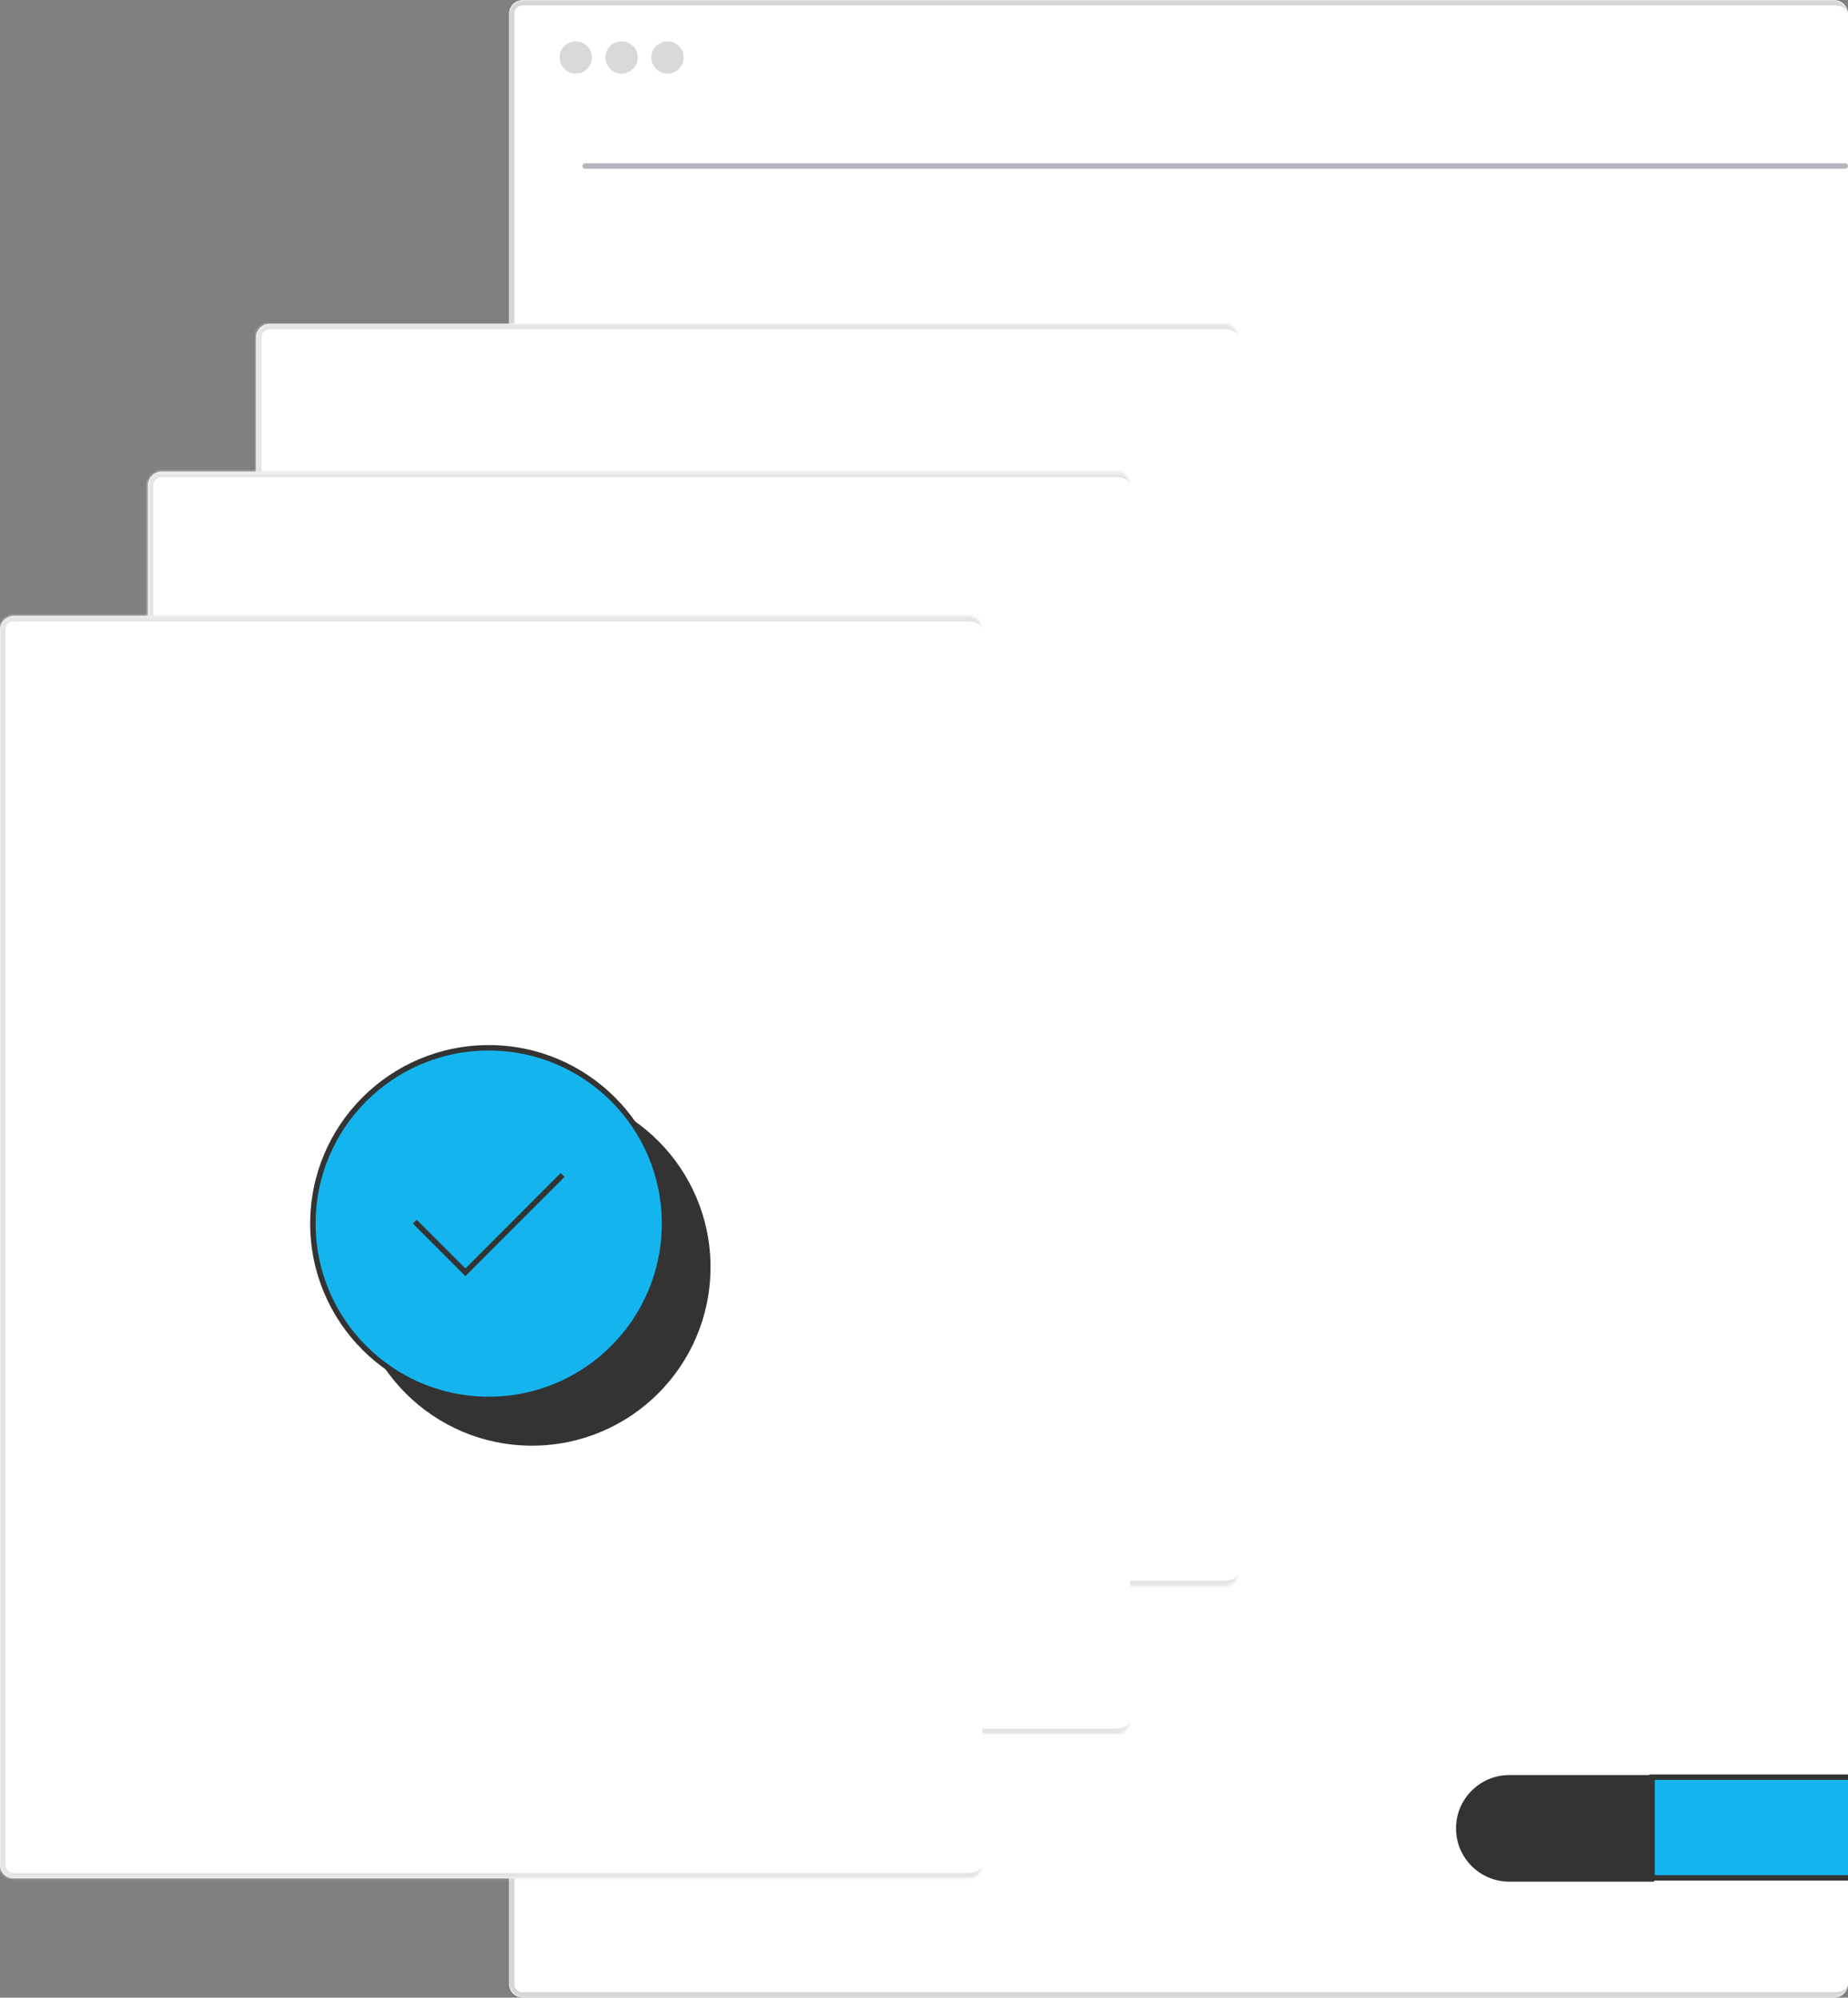 <svg xmlns="http://www.w3.org/2000/svg" width="679" height="734" viewBox="0 0 679 734" fill="none"><rect x="0" y="0" width="679" height="734" fill="#808080" stroke="none"/><mask id="path-1-inside-1_2_60" fill="white"><path d="M187 5C187 2.239 189.239 0 192 0H674C676.761 0 679 2.239 679 5V729C679 731.761 676.761 734 674 734H192C189.239 734 187 731.761 187 729V5Z"></path></mask><path d="M187 5C187 2.239 189.239 0 192 0H674C676.761 0 679 2.239 679 5V729C679 731.761 676.761 734 674 734H192C189.239 734 187 731.761 187 729V5Z" fill="white"></path><path d="M185 5C185 1.134 188.134 -2 192 -2H672C675.866 -2 679 1.134 679 5C679 3.343 676.761 2 674 2H192C190.343 2 189 3.343 189 5H185ZM679 729C679 732.866 675.866 736 672 736H192C188.134 736 185 732.866 185 729H189C189 730.657 190.343 732 192 732H674C676.761 732 679 730.657 679 729ZM192 736C188.134 736 185 732.866 185 729V5C185 1.134 188.134 -2 192 -2V2C190.343 2 189 3.343 189 5V729C189 730.657 190.343 732 192 732V736ZM679 0V734V0Z" fill="#333333" fill-opacity="0.2" mask="url(#path-1-inside-1_2_60)"></path><path d="M215 61H678" stroke="#B5B5BC" stroke-width="2" stroke-linecap="round" stroke-linejoin="round"></path><path d="M607 653H679V690H607V653Z" fill="#14B5EE"></path><path d="M607 653V652H606V653H607ZM607 690H606V691H607V690ZM607 654H679V652H607V654ZM679 689H607V691H679V689ZM608 690V653H606V690H608Z" fill="#333333"></path><path d="M606.782 690.391L553.572 690.39C543.309 690.39 534.988 682.07 534.988 671.807V671.807C534.988 661.543 543.309 653.223 553.572 653.223L606.782 653.223L606.782 690.391Z" fill="#333333"></path><path d="M607.782 691.391L554.572 691.39C543.756 691.39 534.988 682.623 534.988 671.807C534.988 681.518 543.309 689.39 553.572 689.39L605.782 689.391L607.782 691.391ZM534.988 671.807C534.988 660.991 543.756 652.223 554.572 652.223L607.782 652.223L605.782 654.223L553.572 654.223C543.309 654.223 534.988 662.095 534.988 671.807ZM607.782 652.223L607.782 691.391L605.782 689.391L605.782 654.223L607.782 652.223ZM534.988 690.39L534.988 653.223L534.988 690.39Z" fill="#333333"></path><circle cx="211.541" cy="21.12" r="5.928" fill="#D9D9D9"></circle><circle cx="228.397" cy="21.12" r="5.928" fill="#D9D9D9"></circle><circle cx="245.252" cy="21.12" r="5.928" fill="#D9D9D9"></circle><mask id="path-11-inside-2_2_60" fill="white"><path d="M94.089 124C94.089 121.239 96.327 119 99.089 119H450C452.762 119 455 121.239 455 124V577.818C455 580.58 452.762 582.818 450 582.818H99.089C96.328 582.818 94.089 580.58 94.089 577.818V124Z"></path></mask><path d="M94.089 124C94.089 121.239 96.327 119 99.089 119H450C452.762 119 455 121.239 455 124V577.818C455 580.58 452.762 582.818 450 582.818H99.089C96.328 582.818 94.089 580.58 94.089 577.818V124Z" fill="white"></path><path d="M92.089 124C92.089 120.134 95.223 117 99.089 117H448C451.866 117 455 120.134 455 124C455 122.343 452.762 121 450 121H99.089C97.432 121 96.089 122.343 96.089 124H92.089ZM455 577.818C455 581.684 451.866 584.818 448 584.818H99.089C95.223 584.818 92.089 581.684 92.089 577.818H96.089C96.089 579.475 97.432 580.818 99.089 580.818H450C452.762 580.818 455 579.475 455 577.818ZM99.089 584.818C95.223 584.818 92.089 581.684 92.089 577.818V124C92.089 120.134 95.223 117 99.089 117V121C97.432 121 96.089 122.343 96.089 124V577.818C96.089 579.475 97.432 580.818 99.089 580.818V584.818ZM455 119V582.818V119Z" fill="#E5E5E7" mask="url(#path-11-inside-2_2_60)"></path><mask id="path-13-inside-3_2_60" fill="white"><path d="M54.333 178.333C54.333 175.572 56.572 173.333 59.333 173.333H410.244C413.006 173.333 415.244 175.572 415.244 178.333V632.151C415.244 634.913 413.006 637.151 410.244 637.151H59.333C56.572 637.151 54.333 634.913 54.333 632.151V178.333Z"></path></mask><path d="M54.333 178.333C54.333 175.572 56.572 173.333 59.333 173.333H410.244C413.006 173.333 415.244 175.572 415.244 178.333V632.151C415.244 634.913 413.006 637.151 410.244 637.151H59.333C56.572 637.151 54.333 634.913 54.333 632.151V178.333Z" fill="white"></path><path d="M52.333 178.333C52.333 174.467 55.467 171.333 59.333 171.333H408.244C412.11 171.333 415.244 174.467 415.244 178.333C415.244 176.676 413.006 175.333 410.244 175.333H59.333C57.676 175.333 56.333 176.676 56.333 178.333H52.333ZM415.244 632.151C415.244 636.017 412.11 639.151 408.244 639.151H59.333C55.467 639.151 52.333 636.017 52.333 632.151H56.333C56.333 633.808 57.676 635.151 59.333 635.151H410.244C413.006 635.151 415.244 633.808 415.244 632.151ZM59.333 639.151C55.467 639.151 52.333 636.017 52.333 632.151V178.333C52.333 174.467 55.467 171.333 59.333 171.333V175.333C57.676 175.333 56.333 176.676 56.333 178.333V632.151C56.333 633.808 57.676 635.151 59.333 635.151V639.151ZM415.244 173.333V637.151V173.333Z" fill="#E5E5E7" mask="url(#path-13-inside-3_2_60)"></path><mask id="path-15-inside-4_2_60" fill="white"><path d="M0 231.341C0 228.579 2.239 226.341 5 226.341H355.911C358.673 226.341 360.911 228.579 360.911 231.341V685.159C360.911 687.921 358.673 690.159 355.911 690.159H5C2.239 690.159 0 687.921 0 685.159V231.341Z"></path></mask><path d="M0 231.341C0 228.579 2.239 226.341 5 226.341H355.911C358.673 226.341 360.911 228.579 360.911 231.341V685.159C360.911 687.921 358.673 690.159 355.911 690.159H5C2.239 690.159 0 687.921 0 685.159V231.341Z" fill="white"></path><path d="M-2 231.341C-2 227.475 1.134 224.341 5 224.341H353.911C357.777 224.341 360.911 227.475 360.911 231.341C360.911 229.684 358.673 228.341 355.911 228.341H5C3.343 228.341 2 229.684 2 231.341H-2ZM360.911 685.159C360.911 689.025 357.777 692.159 353.911 692.159H5C1.134 692.159 -2 689.025 -2 685.159H2C2 686.816 3.343 688.159 5 688.159H355.911C358.673 688.159 360.911 686.816 360.911 685.159ZM5 692.159C1.134 692.159 -2 689.025 -2 685.159V231.341C-2 227.475 1.134 224.341 5 224.341V228.341C3.343 228.341 2 229.684 2 231.341V685.159C2 686.816 3.343 688.159 5 688.159V692.159ZM360.911 226.341V690.159V226.341Z" fill="#E5E5E7" mask="url(#path-15-inside-4_2_60)"></path><circle cx="195.467" cy="465.596" r="64.597" fill="#333333" stroke="#333333" stroke-width="2"></circle><circle cx="179.564" cy="449.597" r="64.597" fill="#14B5EE" stroke="#333333" stroke-width="2"></circle><path d="M152.398 448.862L170.999 467.487L206.731 431.707" stroke="#333333" stroke-width="2"></path></svg>